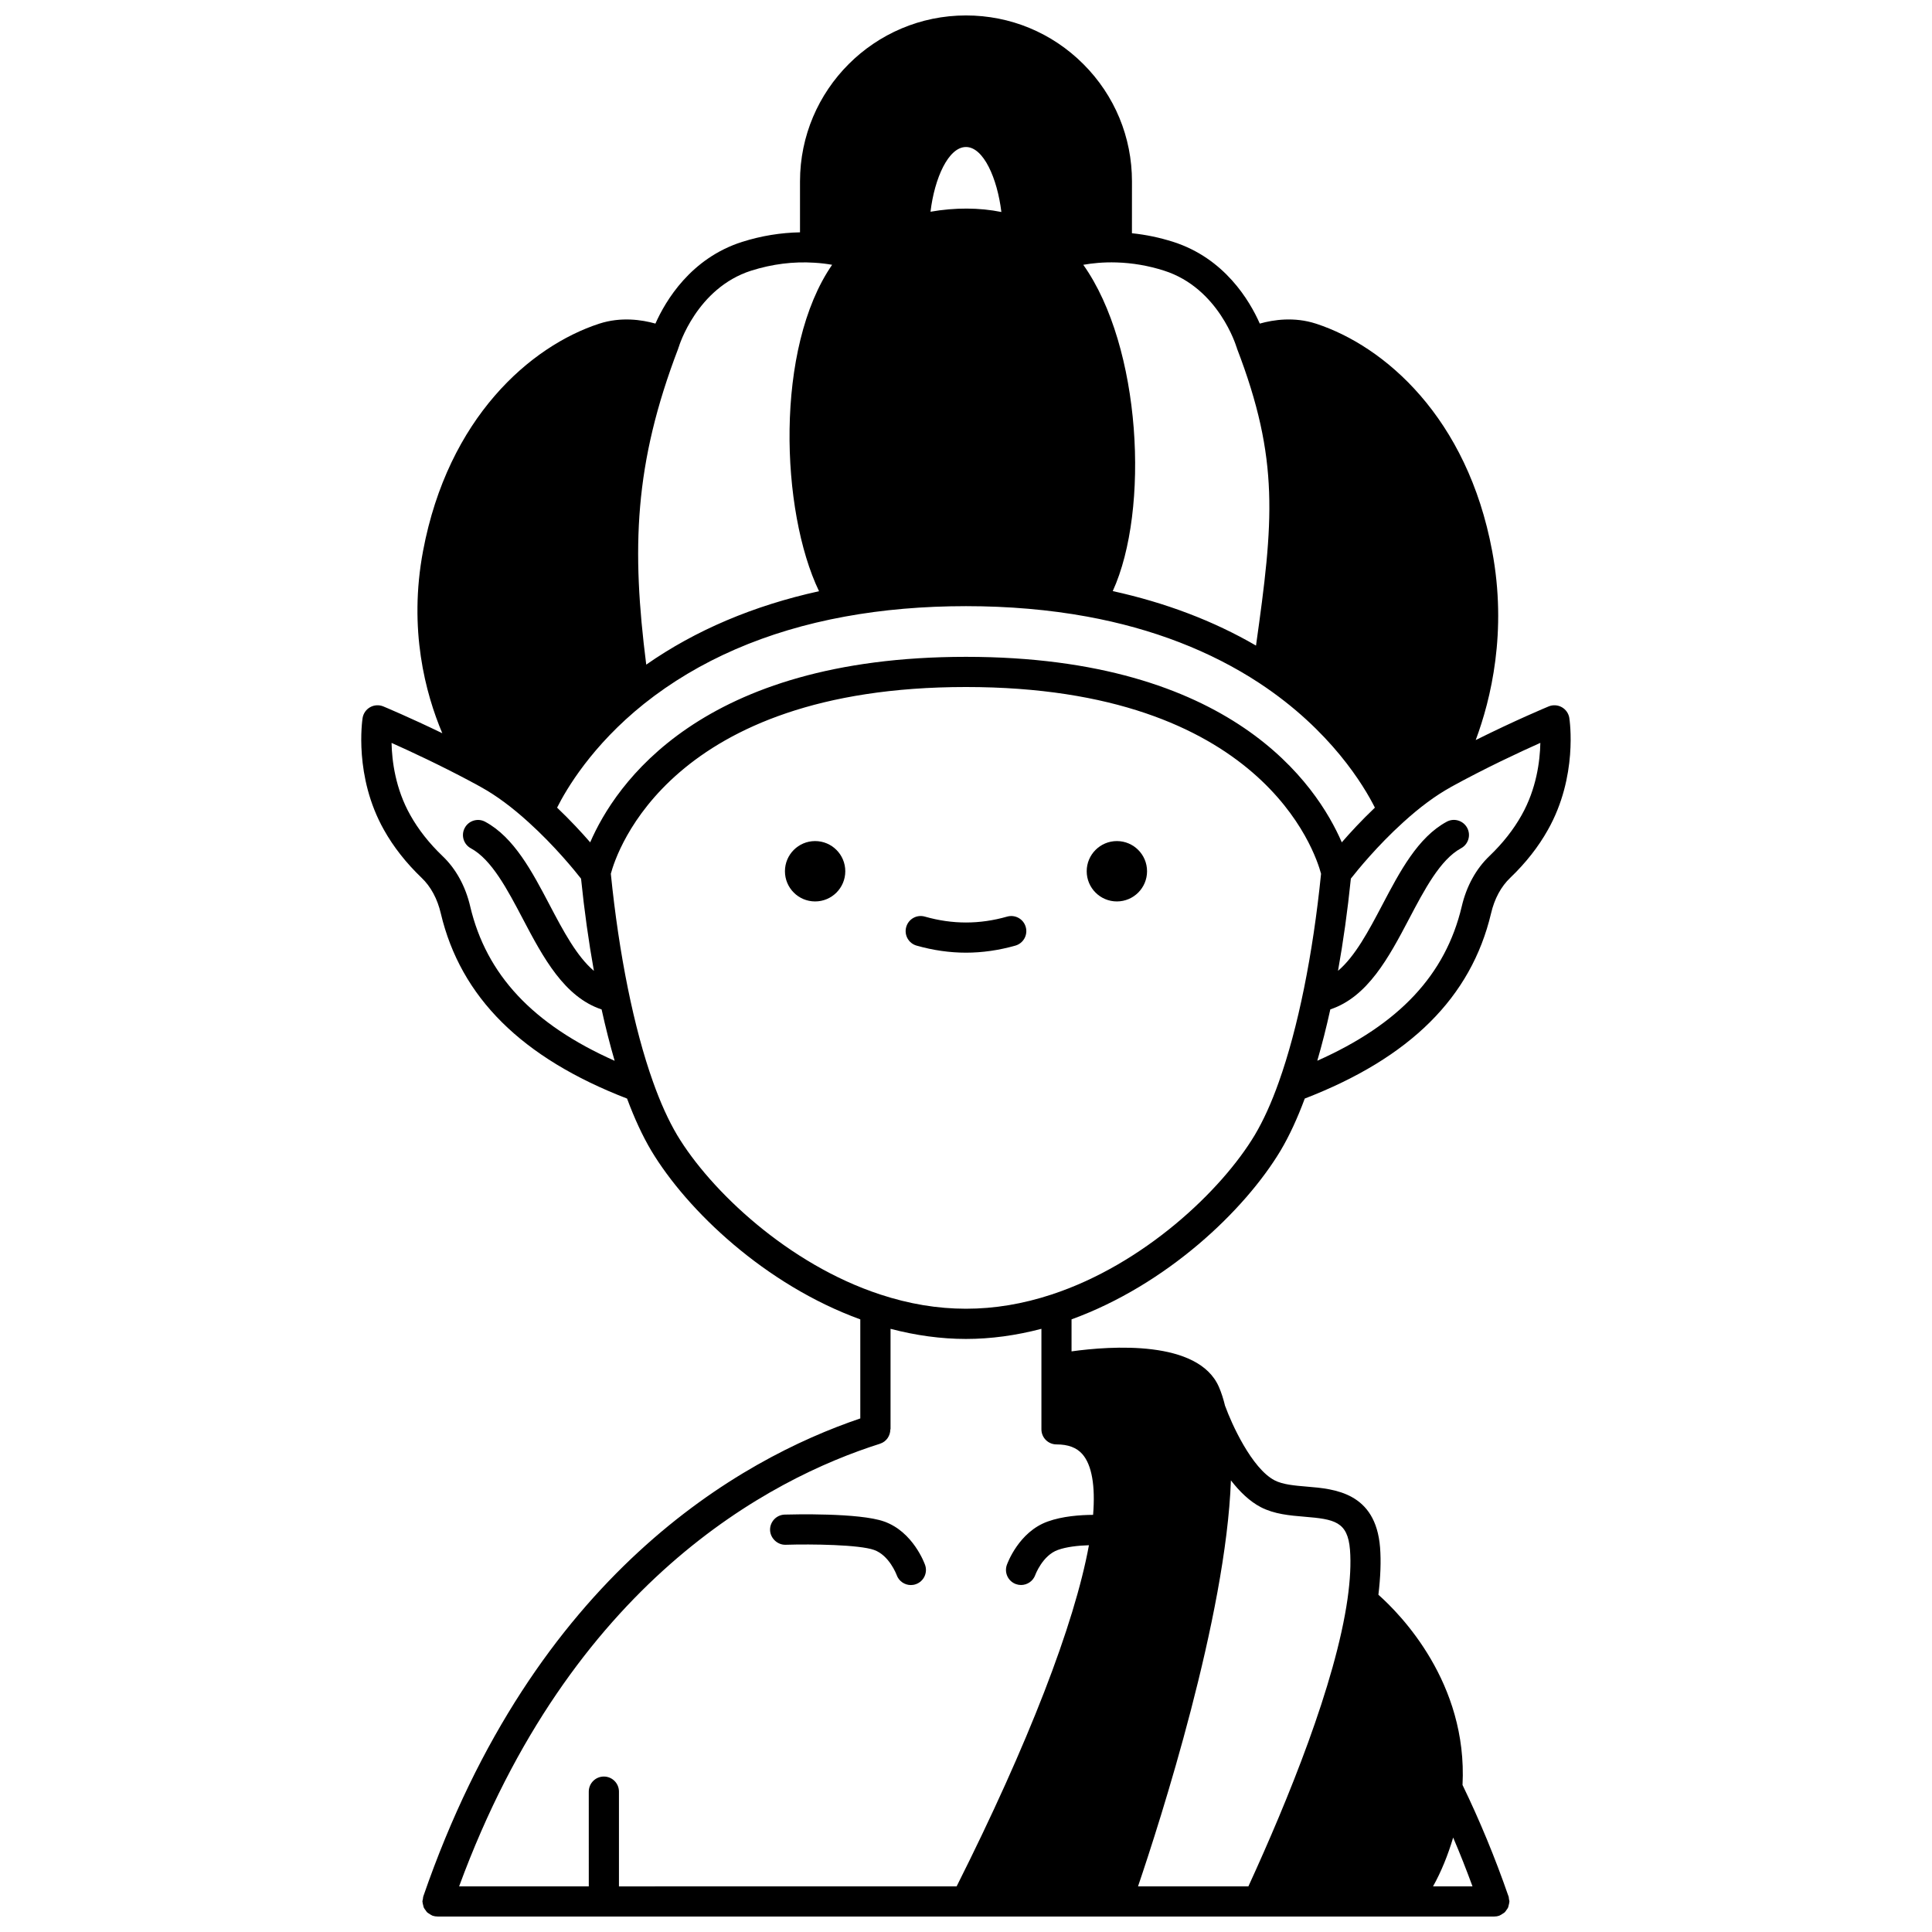 <?xml version="1.0" encoding="UTF-8"?>
<!-- Uploaded to: SVG Repo, www.svgrepo.com, Generator: SVG Repo Mixer Tools -->
<svg width="800px" height="800px" version="1.1" viewBox="144 144 512 512" xmlns="http://www.w3.org/2000/svg">
 <defs>
  <clipPath id="a">
   <path d="m239 148.09h322v503.81h-322z"/>
  </clipPath>
 </defs>
 <path d="m447.98 374.89c0 4.418-3.578 8-7.996 8-4.414 0-7.996-3.582-7.996-8 0-4.414 3.582-7.996 7.996-7.996 4.418 0 7.996 3.582 7.996 7.996"/>
 <path d="m368.01 374.89c0 4.418-3.578 8-7.996 8s-7.996-3.582-7.996-8c0-4.414 3.578-7.996 7.996-7.996s7.996 3.582 7.996 7.996"/>
 <path d="m410.9 386.91c-7.316 2.082-14.488 2.082-21.805 0-2.141-0.613-4.336 0.629-4.938 2.75-0.605 2.125 0.629 4.336 2.75 4.938 4.375 1.242 8.773 1.871 13.086 1.871s8.715-0.633 13.086-1.871c2.125-0.605 3.359-2.816 2.75-4.938-0.594-2.121-2.805-3.352-4.93-2.75z"/>
 <g clip-path="url(#a)">
  <path d="m559.89 334.28c-0.191-1.211-0.926-2.266-1.996-2.867-1.07-0.598-2.356-0.672-3.488-0.203-0.457 0.188-8.797 3.664-19.328 8.918 4.043-10.824 8.375-28.742 4.359-50.102-6.602-35.344-28.438-54.297-46.676-60.246-5.762-1.879-11.301-1.047-14.902-0.023-2.691-6.078-9.336-17.32-22.949-21.656-3.574-1.145-7.238-1.906-10.934-2.289l0.008-13.734c0-11.742-4.578-22.785-12.887-31.098-8.312-8.309-19.359-12.887-31.102-12.887-24.25 0-43.984 19.734-43.984 43.984v13.492c-5.109 0.098-10.238 0.922-15.332 2.531-13.613 4.336-20.281 15.578-22.984 21.656-3.594-1.02-9.129-1.852-14.91 0.027-18.215 5.957-40.031 24.91-46.672 60.238-3.906 20.758 0.641 37.742 5.102 48.293-8.746-4.234-15.258-6.949-15.633-7.106-1.133-0.469-2.422-0.391-3.488 0.203-1.07 0.602-1.809 1.656-2 2.867-0.098 0.629-2.32 15.496 5.656 29.645 2.516 4.5 5.871 8.766 9.977 12.703 2.438 2.32 4.203 5.582 5.098 9.461 5.273 22.219 21.449 38.266 49.355 49.047 1.945 5.234 4.086 9.879 6.402 13.781 9.547 15.922 30.219 35.57 55.406 44.734v26.25c-31.777 10.773-86.363 41.305-115.82 126.7-0.074 0.215-0.051 0.434-0.09 0.652-0.035 0.219-0.133 0.418-0.133 0.656 0 0.047 0.023 0.09 0.027 0.133 0.012 0.297 0.098 0.562 0.172 0.844 0.059 0.227 0.082 0.461 0.18 0.672 0.105 0.23 0.277 0.418 0.426 0.633 0.148 0.207 0.273 0.434 0.457 0.609 0.164 0.156 0.379 0.258 0.57 0.383 0.242 0.16 0.473 0.332 0.746 0.441 0.043 0.016 0.07 0.051 0.117 0.066 0.457 0.141 0.898 0.211 1.328 0.211h280.05c0.434 0 0.875-0.07 1.305-0.219 0.043-0.016 0.07-0.051 0.117-0.066 0.285-0.109 0.516-0.285 0.766-0.449 0.188-0.129 0.395-0.223 0.555-0.375 0.188-0.18 0.316-0.406 0.469-0.621 0.145-0.207 0.312-0.391 0.414-0.621 0.094-0.203 0.117-0.438 0.176-0.66 0.074-0.289 0.164-0.562 0.172-0.863 0-0.043 0.023-0.082 0.023-0.129 0-0.227-0.094-0.426-0.129-0.645s-0.012-0.445-0.09-0.66c-0.027-0.082-0.062-0.164-0.098-0.246 0-0.004 0-0.004-0.004-0.008-3.519-10.148-7.598-19.984-12.109-29.301 1.391-27.105-16.48-45.262-22.293-50.41 0.562-4.723 0.723-8.863 0.441-12.531-1.16-14.602-12.102-15.52-19.344-16.121-3.293-0.277-6.406-0.535-8.594-1.664-6.109-3.168-11.504-15.215-13.066-19.586-0.012-0.039-0.043-0.062-0.059-0.102-0.438-1.82-0.977-3.531-1.645-5.07-5.449-12.539-28.637-10.863-39.055-9.426v-8.484c25.191-9.164 45.863-28.816 55.414-44.75 2.312-3.891 4.449-8.539 6.394-13.766 27.91-10.781 44.082-26.824 49.367-49.07 0.891-3.856 2.652-7.121 5.102-9.449 4.094-3.922 7.449-8.191 9.957-12.68 8-14.156 5.777-29.023 5.68-29.648zm-60.301 32.949c-6.598-15.25-29.172-49.16-99.59-49.16s-92.992 33.91-99.59 49.16c-2.269-2.617-5.289-5.879-8.773-9.195 2.43-4.859 9.211-16.453 23.047-27.523 14.465-11.52 32.371-19.293 53.211-23.105 10.023-1.84 20.828-2.769 32.105-2.769s22.078 0.934 32.105 2.769c17.328 3.176 32.695 9.113 45.668 17.641 18.992 12.504 27.75 27.328 30.59 32.988-3.488 3.316-6.504 6.578-8.773 9.195zm-99.594-184.27c4.644 0 8.301 8.297 9.379 17.223-5.82-1.18-12.297-1.207-18.781-0.07 1.059-8.863 4.731-17.152 9.402-17.152zm71.684 52.996c0.016 0.055 0.062 0.094 0.078 0.148 0.02 0.062 0.008 0.133 0.031 0.195 11.375 29.582 9.699 45.879 5.066 78.789-11.254-6.547-23.996-11.371-37.965-14.441 9.84-21.555 7.582-64.777-7.809-86.473 2.332-0.41 5.293-0.73 8.781-0.625 4.254 0.125 8.5 0.855 12.613 2.172 14.512 4.613 19.16 20.09 19.203 20.234zm-128.58-20.234c5.551-1.75 11.164-2.453 16.688-2.098 1.793 0.102 3.363 0.312 4.734 0.551-15.234 22.051-13.676 65.246-3.469 86.504-17.336 3.812-32.703 10.316-45.793 19.457-3.902-30.699-3.254-53.145 8.508-83.844 0.02-0.055 0.012-0.117 0.027-0.172 0.02-0.051 0.062-0.094 0.078-0.145 0.039-0.16 4.727-15.637 19.227-20.254zm-74.477 168.54c-1.25-5.387-3.797-10.031-7.371-13.418-3.523-3.375-6.387-7.012-8.52-10.832-3.934-6.981-4.863-14.328-4.965-19.133 4.941 2.207 12.797 5.859 20.996 10.227 0.012 0.004 0.023 0.004 0.031 0.008 0.039 0.02 0.059 0.059 0.102 0.078 0.867 0.434 1.699 0.902 2.66 1.445 3.945 2.18 8.172 5.305 12.562 9.305 6.852 6.199 12.145 12.715 13.867 14.91 0.867 8.496 2.019 16.703 3.406 24.441-4.519-3.828-8.07-10.488-11.738-17.477-4.625-8.805-9.414-17.91-17.07-22.039-1.93-1.047-4.371-0.328-5.414 1.621-1.051 1.941-0.324 4.367 1.621 5.414 5.508 2.977 9.715 10.98 13.781 18.727 5.375 10.227 10.973 20.684 20.863 23.973 1.059 4.816 2.219 9.367 3.457 13.613-21.719-9.672-33.977-22.797-38.27-40.863zm108.59 142.34c1.703-0.539 2.734-2.113 2.734-3.812h0.055v-26.637c6.711 1.758 13.41 2.684 19.992 2.684 6.582 0 13.281-0.926 19.992-2.684v26.633c0 2.211 1.789 4 4 4 3.09 0 5.332 0.844 6.856 2.582 2.5 2.856 3.465 8.379 2.84 16.086-3.477 0.023-8.117 0.359-11.988 1.754-7.719 2.727-10.746 11.168-10.875 11.527-0.73 2.074 0.363 4.34 2.43 5.078 0.441 0.156 0.895 0.23 1.336 0.23 1.641 0 3.18-1.02 3.769-2.644 0.016-0.055 1.926-5.215 6.019-6.656 2.254-0.812 5.293-1.152 8.203-1.242-3.832 20.984-16.137 52.742-35.059 90.406l-89.488 0.004v-25.109c0-2.211-1.789-4-4-4s-4 1.789-4 4l0.004 25.105h-34.363c29.602-80.512 82.332-108.05 111.54-117.3zm151.89 104.37c1.82 4.231 3.508 8.547 5.125 12.934h-10.457c2.168-3.852 3.988-8.387 5.332-12.934zm-50.973-87.551c3.606 1.863 7.672 2.203 11.594 2.531 7.918 0.66 11.441 1.266 12.039 8.777 0.281 3.594 0.059 7.973-0.652 13-3.207 22.5-15.82 53.391-26.273 76.18h-29.25c5.852-17.246 23.316-71.504 24.617-107.59 2.277 2.934 4.93 5.547 7.926 7.102zm-55.402-56.371c-15.281 5.039-30.188 5.043-45.48-0.004-24.359-8-44.961-27.504-53.793-42.227-2.297-3.871-4.441-8.609-6.391-14.098-5.07-14.18-9.031-33.746-11.188-55.16 1.527-5.758 15.73-49.492 94.109-49.492 78.371 0 92.578 43.727 94.109 49.492-2.156 21.406-6.117 40.98-11.191 55.172-1.938 5.477-4.086 10.219-6.379 14.074-8.832 14.73-29.434 34.234-53.797 42.242zm124.52-127.03c-2.129 3.805-4.988 7.445-8.5 10.809-3.582 3.402-6.129 8.047-7.375 13.41-4.293 18.086-16.559 31.207-38.281 40.875 1.242-4.246 2.398-8.797 3.457-13.613 9.895-3.285 15.488-13.742 20.863-23.973 4.07-7.746 8.277-15.75 13.781-18.727 1.941-1.047 2.672-3.477 1.621-5.414-1.051-1.945-3.481-2.668-5.414-1.621-7.656 4.129-12.438 13.234-17.07 22.039-3.676 6.992-7.223 13.652-11.742 17.477 1.391-7.742 2.539-15.949 3.406-24.441 1.723-2.195 7.012-8.711 13.875-14.918 4.383-3.992 8.605-7.113 12.555-9.293 0.02-0.012 0.027-0.027 0.043-0.039 9.168-5.039 18.254-9.273 23.742-11.719-0.098 4.809-1.023 12.156-4.961 19.148z"/>
 </g>
 <path d="m352.21 553.38c6.992-0.219 19.527-0.023 23.418 1.367 4.031 1.422 5.945 6.508 5.996 6.648 0.582 1.637 2.125 2.66 3.766 2.66 0.438 0 0.883-0.07 1.32-0.227 2.082-0.727 3.184-3.012 2.449-5.09-0.125-0.359-3.16-8.801-10.859-11.523-6.566-2.348-24.34-1.887-26.344-1.832-2.207 0.066-3.938 1.91-3.879 4.117 0.082 2.211 2.019 3.953 4.133 3.879z"/>
</svg>